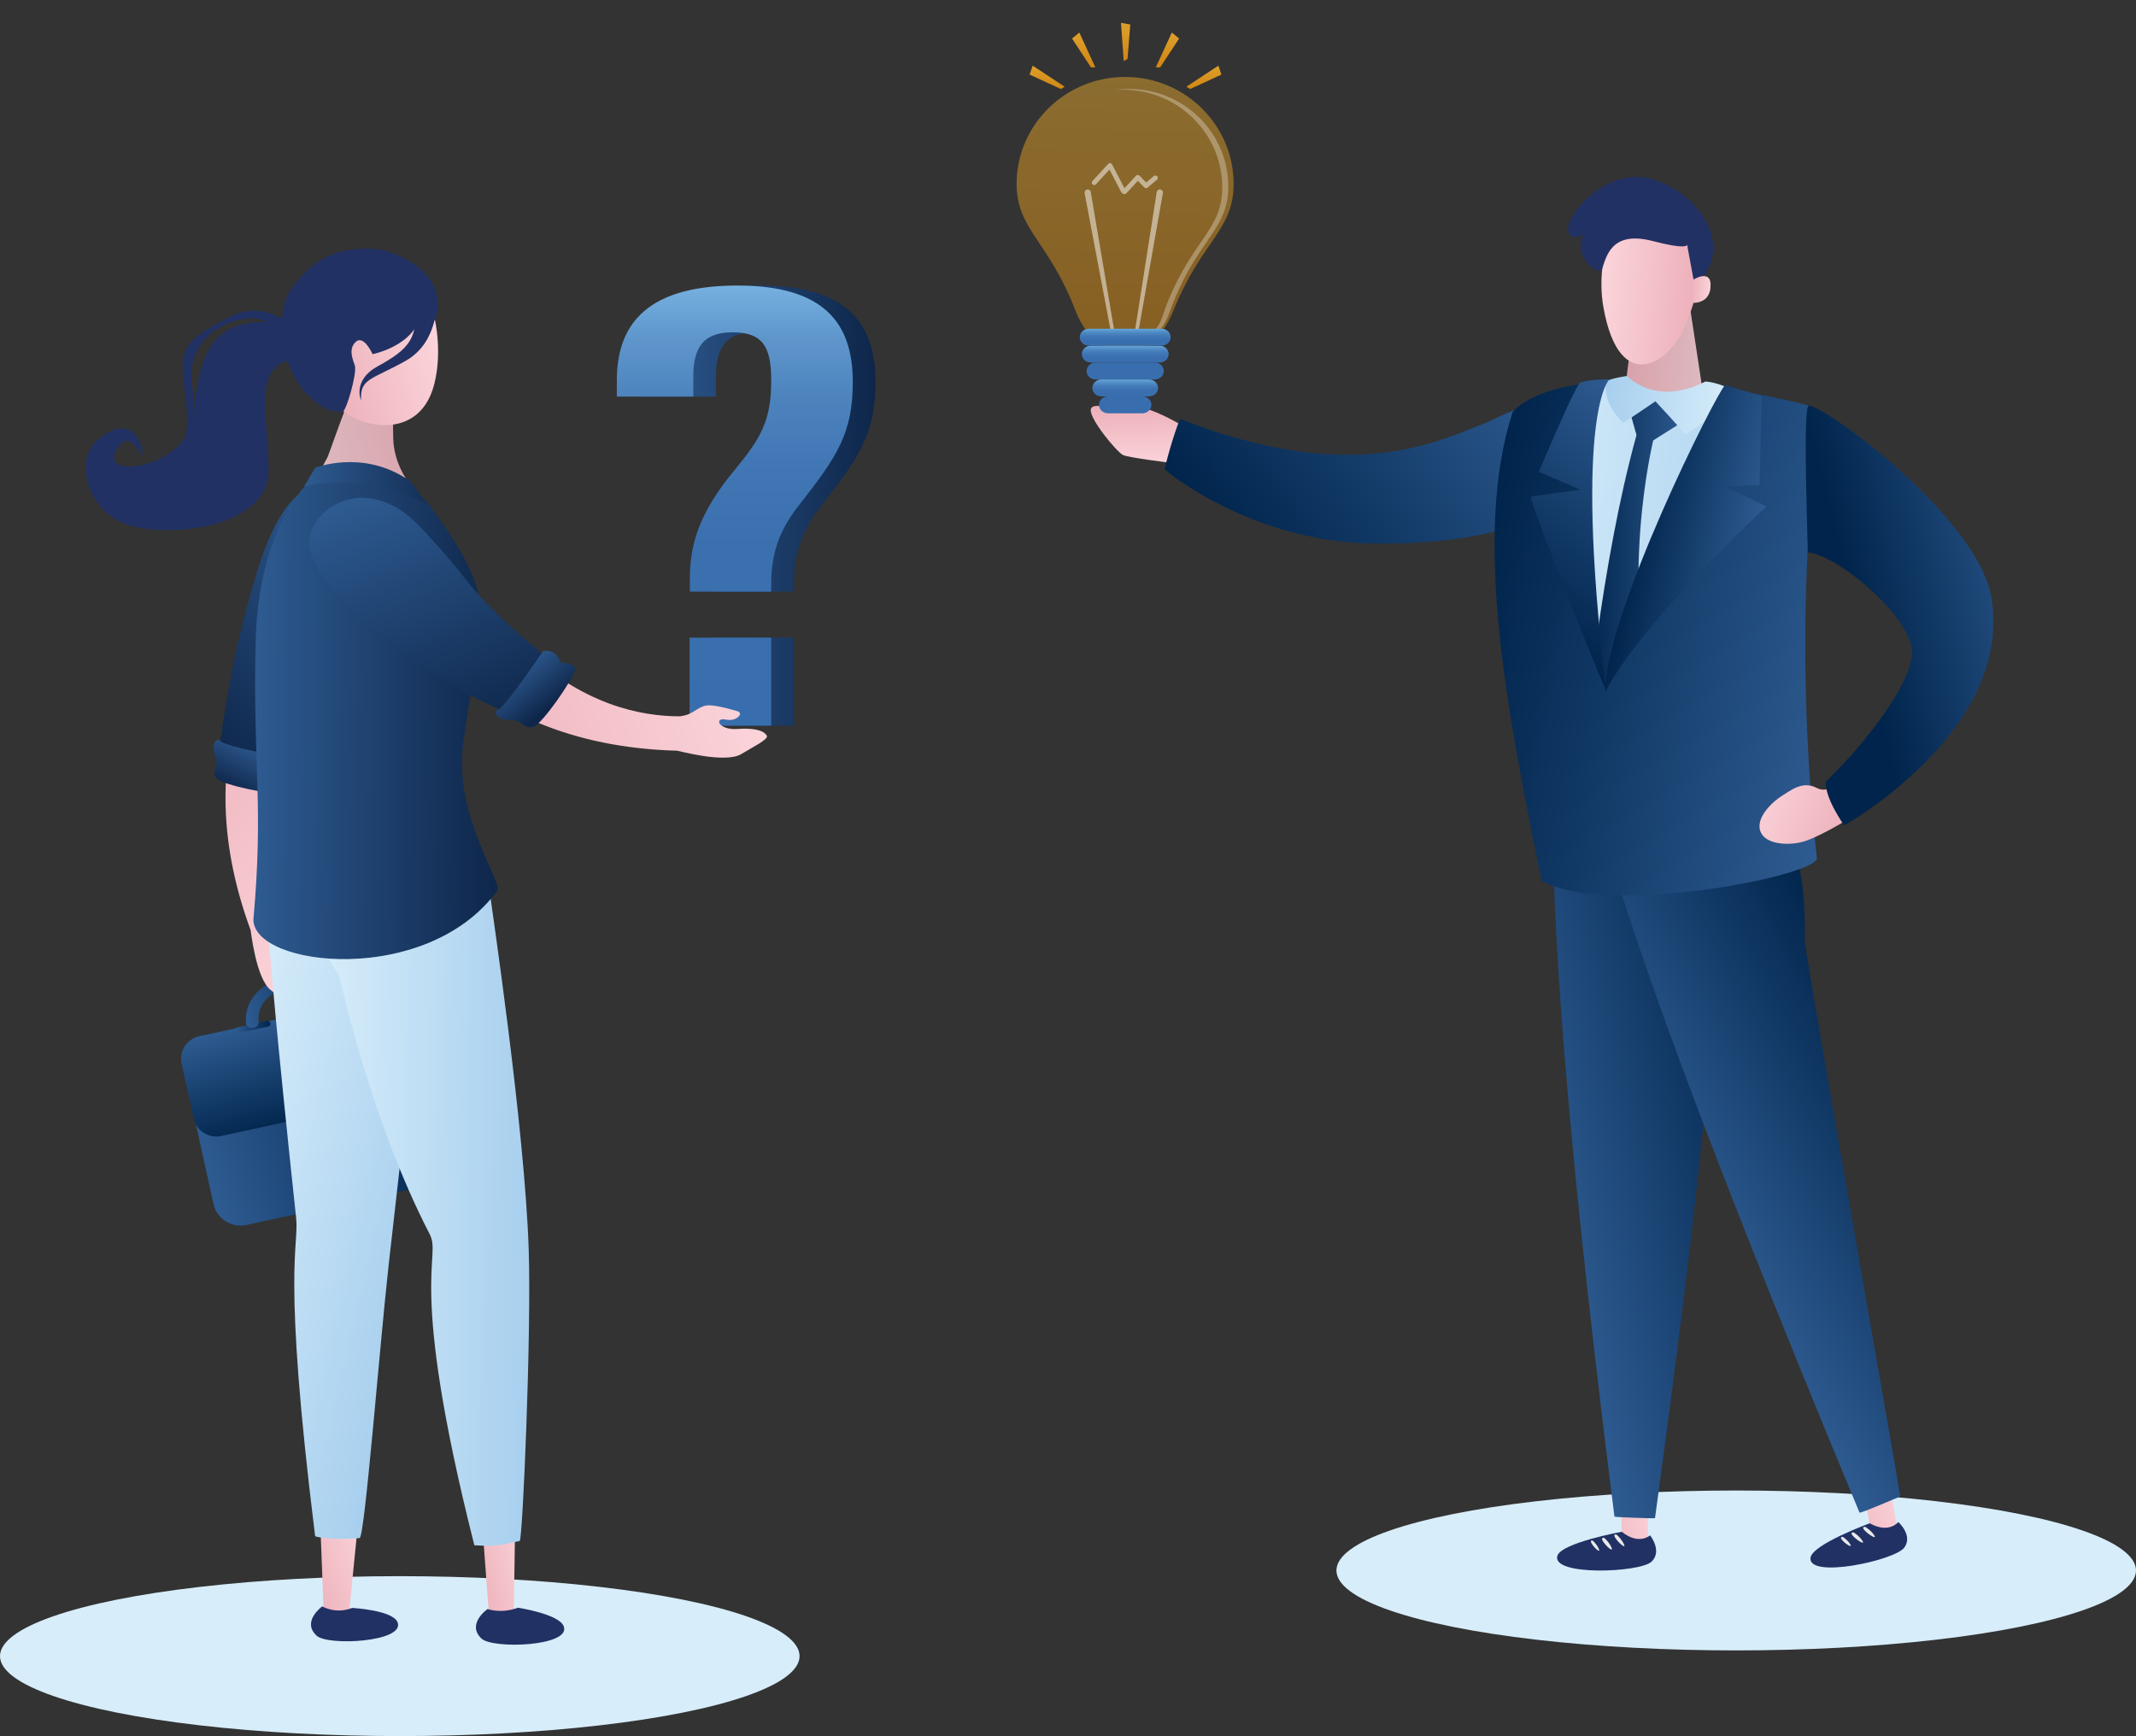 <svg width="374" height="304" viewBox="0 0 374 304" fill="none" xmlns="http://www.w3.org/2000/svg">
<rect x="0" y="0" width="374" height="304" fill="#333333" stroke="none"/>
<ellipse cx="70" cy="290" rx="70" ry="14" fill="#D7EDFA"/>
<g clip-path="url(#clip0_161_2677)">
<path d="M124.764 103.606V101.439C124.764 95.532 126.216 89.98 132.596 82.309C137.252 76.667 139.005 73.603 139.005 66.636C139.005 60.871 137.649 58.194 132.249 58.194C126.848 58.194 125.365 61.166 125.365 65.986V69.442H111.973V66.646C111.973 57.831 116.14 50 133.062 50C148.263 50 153.289 56.578 153.289 66.873C153.289 75.902 150.563 79.949 143.752 88.614C139.718 93.744 139 98.12 139 102.521V103.605H124.762L124.764 103.606ZM124.716 127.07V111.661H139.002V127.07H124.716Z" fill="url(#paint0_linear_161_2677)"/>
<path d="M120.791 103.606V101.439C120.791 95.532 122.243 89.98 128.623 82.309C133.279 76.667 135.032 73.603 135.032 66.636C135.032 60.871 133.677 58.194 128.276 58.194C122.876 58.194 121.392 61.166 121.392 65.986V69.442H108V66.646C108 57.831 112.166 50 129.089 50C144.29 50 149.316 56.578 149.316 66.873C149.316 75.902 146.59 79.949 139.78 88.614C135.745 93.744 135.027 98.12 135.027 102.521V103.605H120.789L120.791 103.606ZM120.744 127.07V111.661H135.029V127.07H120.744Z" fill="url(#paint1_linear_161_2677)"/>
<path d="M74.647 207.659L43.139 214.505C40.544 215.068 37.955 213.422 37.388 210.845L32.16 187.122C31.593 184.545 33.252 181.978 35.843 181.412L67.352 174.566C69.947 174.003 72.535 175.65 73.102 178.226L78.331 201.949C78.897 204.526 77.239 207.093 74.644 207.659H74.647Z" fill="url(#paint2_linear_161_2677)"/>
<path d="M34.881 181.457L68.594 174.13C70.765 173.66 72.93 175.037 73.404 177.192L75.525 186.817C75.999 188.973 74.612 191.123 72.441 191.593L38.726 198.92C36.554 199.391 34.389 198.014 33.915 195.858L31.794 186.233C31.32 184.078 32.707 181.928 34.878 181.457H34.881Z" fill="url(#paint3_linear_161_2677)"/>
<path d="M46.934 179.775L41.774 180.897C41.494 180.959 41.214 180.779 41.154 180.503C41.094 180.225 41.273 179.947 41.551 179.887L46.708 178.768C46.988 178.706 47.268 178.883 47.328 179.162C47.391 179.44 47.212 179.719 46.931 179.778L46.934 179.775Z" fill="url(#paint4_linear_161_2677)"/>
<path d="M63.238 176.103L58.078 177.225C57.798 177.284 57.517 177.107 57.458 176.831C57.395 176.553 57.574 176.274 57.855 176.215L63.014 175.096C63.295 175.034 63.575 175.211 63.635 175.49C63.697 175.768 63.516 176.046 63.238 176.106V176.103Z" fill="url(#paint5_linear_161_2677)"/>
<path d="M44.405 179.967C44.405 179.967 44.396 179.97 44.39 179.97C43.781 180.095 43.203 179.784 43.098 179.271C43.086 179.209 41.932 172.978 50.799 170.781C50.823 170.775 50.847 170.769 50.874 170.766C58.178 169.383 60.63 172.362 61.403 175.102C61.543 175.602 61.17 176.135 60.567 176.292C59.965 176.446 59.362 176.168 59.222 175.667C58.39 172.721 55.855 171.749 51.244 172.614C44.473 174.308 45.267 178.638 45.305 178.821C45.407 179.328 45.004 179.837 44.405 179.967Z" fill="url(#paint6_linear_161_2677)"/>
<path d="M45.508 128.093C47.337 128.976 49.165 129.858 50.993 130.741C45.186 144.422 47.179 154.772 49.678 161.038C49.878 161.379 50.09 161.725 50.346 162.039C51.286 163.191 52.828 163.612 53.383 165.089C53.881 166.422 54.137 168.992 54.23 170.13C54.256 170.461 53.94 170.71 53.621 170.615C53.075 170.455 52.347 169.988 52.094 168.655C51.697 166.564 49.86 168.184 51.307 171.154C52.306 173.204 52.92 175.345 52.085 176.351C51.626 176.905 49.093 174.616 47.477 173.432C44.757 171.433 43.928 162.771 43.856 162.8C38.407 147.949 38.574 135.369 41.509 124.821C42.714 126.026 44.041 127.122 45.508 128.099V128.093Z" fill="url(#paint7_linear_161_2677)"/>
<path d="M65.356 97.233C65.729 99.368 65.49 101.349 64.017 103.532C62.266 106.126 60.641 108.797 59.147 111.545C57.25 115.028 55.553 118.617 54.019 122.271C53.19 124.249 50.527 135.562 49.062 136.145C47.604 136.726 38.54 134.051 38.531 134.049C37.585 133.77 40.123 120.175 40.279 119.325C41.337 113.556 42.739 107.847 44.386 102.217C45.946 96.884 49.095 86.504 55.469 84.926C57.813 84.345 58.165 85.192 60.077 86.658C62.007 88.139 63.155 90.404 63.987 92.678C64.593 94.334 65.109 95.817 65.356 97.233Z" fill="url(#paint8_linear_161_2677)"/>
<path d="M50.69 132.843C50.69 132.843 39.496 130.72 38.634 129.802C37.769 128.887 36.86 130.681 37.656 132.369C38.452 134.057 36.854 135.061 37.916 136.29C38.977 137.519 47.895 139.213 49.425 138.982C50.956 138.751 49.861 136.373 49.861 136.373C49.861 136.373 52.05 134.759 50.687 132.843H50.69Z" fill="url(#paint9_linear_161_2677)"/>
<path d="M86.648 117.178C88.148 115.813 89.645 114.45 91.146 113.085C101.826 123.474 112.254 125.437 119.042 125.434C119.436 125.375 119.835 125.307 120.223 125.185C121.646 124.741 122.609 123.471 124.196 123.503C125.628 123.533 128.13 124.241 129.228 124.572C129.547 124.67 129.666 125.052 129.46 125.313C129.108 125.757 128.404 126.257 127.062 126C124.956 125.6 125.801 127.889 129.114 127.646C131.399 127.477 133.633 127.696 134.268 128.837C134.617 129.464 131.542 130.963 129.839 132.02C126.97 133.797 118.55 131.38 118.55 131.454C102.638 131.028 90.913 126.251 82.111 119.665C83.683 118.996 85.198 118.173 86.651 117.175L86.648 117.178Z" fill="url(#paint10_linear_161_2677)"/>
<path d="M84.554 268.541L85.577 282.202C85.577 282.202 82.947 284.198 85.291 286.493C87.632 288.788 94.689 286.375 96.049 286.013C98.886 285.258 89.947 283.508 89.947 283.508L90.185 267.558L84.554 268.544V268.541Z" fill="url(#paint11_linear_161_2677)"/>
<path d="M55.942 263.069L56.64 281.429C56.64 281.429 54.275 283.724 56.879 285.723C59.483 287.722 66.196 284.482 67.5 283.958C70.223 282.868 61.138 282.199 61.138 282.199L62.96 264.01L55.942 263.069Z" fill="url(#paint12_linear_161_2677)"/>
<path d="M52.017 142.305C49.299 142.151 45.13 150.644 47.394 168.282C47.435 168.602 48.279 179.914 51.849 213.259C52.395 218.367 49.338 222.007 55.181 269.024C57.006 269.536 60.463 269.539 62.96 269.329C63.872 269.252 66.437 235.889 68.078 221.257C70.446 200.125 75.135 160.064 75.191 156.164C75.293 149.003 55.032 142.477 52.017 142.305Z" fill="url(#paint13_linear_161_2677)"/>
<path d="M61.049 148.482C58.383 149.16 52.033 161.225 59.382 170.811C59.4 170.837 64.709 195.778 75.219 216.075C77.433 220.345 71.211 223.712 83.055 270.588C86.556 270.786 87.374 270.635 91 269.835C91.499 269.726 93.064 233.713 92.575 218.832C91.865 197.342 86.085 158.877 85.584 155.027C84.662 147.958 64.008 147.73 61.052 148.479L61.049 148.482Z" fill="url(#paint14_linear_161_2677)"/>
<path d="M61.675 281.562C61.675 281.562 68.812 281.944 69.62 284.091C70.912 287.526 57.437 288.258 55.447 286.428C52.736 283.937 56.419 281.29 56.419 281.29C56.419 281.29 58.746 282.711 61.675 281.559V281.562Z" fill="#213164"/>
<path d="M90.68 281.521C90.68 281.521 97.943 282.622 98.719 284.808C99.959 288.296 86.278 288.803 84.301 286.922C81.607 284.361 85.374 281.752 85.374 281.752C85.374 281.752 87.701 282.634 90.68 281.521Z" fill="#213164"/>
<path d="M53.139 86.397C53.139 86.397 55.137 84.437 57.365 80.025C57.669 79.426 63.142 63.133 64.896 62.493C66.933 61.753 69.129 60.178 70.945 60.853C71.843 61.187 68.425 66.829 68.857 76.906C69.173 84.298 75.541 88.604 76.427 90.733C78.53 95.776 58.451 94.378 53.133 86.397H53.139Z" fill="url(#paint15_linear_161_2677)"/>
<path d="M54.839 83.676C54.839 83.676 45.229 91.177 44.758 112.499C44.266 134.762 46.196 140.463 44.373 161.003C44.31 169.339 74.709 172.836 87.039 155.998C88.137 154.5 79.413 143.06 81.107 130.196C84.215 106.638 88.056 106.052 75.174 88.411C73.579 86.223 64.002 79.4 54.836 83.679L54.839 83.676Z" fill="url(#paint16_linear_161_2677)"/>
<path d="M63.483 46.751C62.693 47.417 51.147 55.392 58.538 70.039C60.065 74.126 73.182 78.597 76.046 67.232C78.876 56.005 72.282 39.356 63.483 46.751Z" fill="url(#paint17_linear_161_2677)"/>
<path d="M62.122 63.998C61.734 62.846 60.971 61.075 62.298 59.858C63.709 58.57 65.236 62.014 65.236 62.014C65.236 62.014 74.235 60.269 73.823 53.065C73.817 52.786 74.789 52.934 75.541 56.553C76.43 56.902 79.994 47.77 67.231 43.795C62.101 43.088 56.017 43.526 51.161 50.384C48.82 53.476 49.172 58.185 49.953 61.797C50.928 66.302 55.179 72.485 60.031 72.053C60.613 71.999 62.567 65.319 62.125 64.001L62.122 63.998Z" fill="#213164"/>
<path d="M76.463 52.529C76.463 52.529 76.883 59.882 71.034 63.18C65.183 66.482 62.987 66.216 63.226 70.072C63.202 70.16 61.651 66.592 66.128 64.143C71.75 61.066 73.433 59.041 72.442 52.822C71.452 46.603 76.466 52.526 76.466 52.526L76.463 52.529Z" fill="#213164"/>
<path d="M43.634 56.565C37.263 57.595 34.77 62.049 33.94 72.529C33.216 81.674 17.796 84.182 20.2 79.192C22.607 74.2 24.724 80.261 24.897 79.755C25.177 78.941 23.817 72.017 17.578 76.619C12.445 80.404 15.43 89.723 22.493 91.956C29.556 94.189 46.873 92.516 47.028 82.521C47.165 73.773 43.61 63.453 52.018 62.843C52.874 62.781 52.313 62.813 52.418 62.487C52.418 62.487 53.384 54.983 43.631 56.562L43.634 56.565Z" fill="#213164"/>
<path d="M40.374 55.398C33.087 59.233 31.563 60.5 32.076 66.053C32.589 71.608 34.737 79.169 27.611 81.251C28.98 81.434 35.238 78.514 33.681 67.969C32.228 58.155 41.069 55.685 44.209 55.727C47.35 55.768 51.848 59.2 52.346 60.151C52.346 60.151 54.377 60.98 53.017 59.076C49.82 54.598 44.35 53.304 40.371 55.401L40.374 55.398Z" fill="#213164"/>
<path d="M72.782 91.482C75.034 93.662 79.209 98.468 81.127 100.941C88.256 110.127 98.146 116.277 98.14 117.844C98.134 119.405 93.514 126.269 93.508 126.275C92.894 127.039 82.028 121.685 81.291 121.223C76.304 118.078 56.849 106.304 54.343 96.493C52.709 90.096 63.053 82.068 72.779 91.479L72.782 91.482Z" fill="url(#paint18_linear_161_2677)"/>
<path d="M95.069 114.045C95.069 114.045 88.501 123.767 87.249 124.244C85.996 124.72 87.41 126.225 89.399 126.091C91.388 125.958 91.746 127.821 93.387 127.27C95.027 126.719 100.262 118.975 100.643 117.456C101.025 115.937 98.233 116.1 98.233 116.1C98.233 116.1 97.509 113.461 95.069 114.045Z" fill="url(#paint19_linear_161_2677)"/>
<path d="M53.223 85.231L55.185 81.911C55.185 81.911 63.247 78.71 71.118 83.794C72.162 84.171 74.817 88.408 74.817 88.408C74.817 88.408 64.727 82.432 53.223 85.231Z" fill="url(#paint20_linear_161_2677)"/>
</g>
<ellipse cx="304" cy="275" rx="70" ry="14" fill="#D7EDFA"/>
<g clip-path="url(#clip1_161_2677)">
<path d="M205.357 81.092C205.357 81.092 197.71 80.158 196.657 79.691C195.604 79.224 190.649 73.269 191 71.673C191.351 70.038 196.267 72.413 197.671 71.284C199.076 70.155 207.619 74.242 210.038 76.811C212.457 79.38 205.357 81.131 205.357 81.131V81.092Z" fill="url(#paint21_linear_161_2677)"/>
<path d="M275.578 74.008C277.685 76.733 279.245 83.856 269.297 90.005C261.377 94.871 247.177 95.221 241.091 95.182C219.439 95.143 204.068 82.493 203.951 82.143C204.302 80.08 206.409 73.269 206.721 73.386C237.385 85.412 252.405 76.889 259.973 74.125C262.86 73.074 270.662 67.508 275.617 74.008H275.578Z" fill="url(#paint22_linear_161_2677)"/>
<path d="M288.53 254.294V269.629C288.569 269.629 289.779 270.874 287.165 272.275C284.551 273.677 279.128 273.015 278.075 272.353C275.851 270.991 283.927 268.5 283.927 268.5L283.81 253.165L288.491 254.333L288.53 254.294Z" fill="url(#paint23_linear_161_2677)"/>
<path d="M282.68 265.581C272.263 183.339 271.834 153.487 271.873 141.382C271.873 134.999 272.419 134.065 272.419 134.065C276.555 129.822 289.351 116.316 300.43 142.511C304.643 161.271 290.56 259.626 289.78 265.853C289.195 265.892 283.265 265.698 282.719 265.581H282.68Z" fill="url(#paint24_linear_161_2677)"/>
<path d="M283.966 268.228C286.97 270.641 288.921 268.85 288.921 268.85C288.921 268.85 291.105 271.575 289.194 273.443C287.204 275.389 271.599 276.012 272.691 272.431C273.355 270.174 283.927 268.228 283.927 268.228H283.966Z" fill="#213164"/>
<path d="M283.069 268.734C283.069 268.734 284.083 269.629 284.434 270.641C284.434 271.341 281.625 268.344 283.069 268.734Z" fill="#E9E9EA"/>
<path d="M280.923 269.317C280.923 269.317 281.937 270.213 282.249 271.225C282.249 271.925 279.479 268.967 280.923 269.317Z" fill="#E9E9EA"/>
<path d="M278.896 269.784C278.896 269.784 279.754 270.563 280.027 271.458C280.027 272.081 277.686 269.473 278.896 269.784Z" fill="#E9E9EA"/>
<path d="M329.493 252.231L332.146 267.332C332.146 267.332 333.512 268.383 331.21 270.174C328.869 271.964 323.447 272.275 322.276 271.808C319.818 270.835 327.387 267.021 327.387 267.021L324.656 251.919L329.493 252.27V252.231Z" fill="url(#paint25_linear_161_2677)"/>
<path d="M327.388 266.749C330.782 268.617 332.381 266.515 332.381 266.515C332.381 266.515 334.995 268.85 333.435 270.991C331.796 273.248 316.542 276.518 317.011 272.781C317.284 270.446 327.349 266.749 327.349 266.749H327.388Z" fill="#213164"/>
<path d="M326.606 267.371C326.606 267.371 327.777 268.072 328.284 269.045C328.401 269.707 325.124 267.255 326.606 267.371Z" fill="#E9E9EA"/>
<path d="M324.579 268.344C324.579 268.344 325.71 269.045 326.217 270.018C326.334 270.68 323.096 268.228 324.579 268.344Z" fill="#E9E9EA"/>
<path d="M322.667 269.123C322.667 269.123 323.642 269.746 324.072 270.602C324.15 271.225 321.419 269.045 322.667 269.123Z" fill="#E9E9EA"/>
<path d="M325.593 264.88C293.72 188.283 284.513 159.325 281.314 147.609C279.636 141.46 279.871 140.409 279.871 140.409C282.757 135.193 289.936 112.424 307.569 134.765C309.715 138.774 316.503 145.702 315.996 164.696C315.957 166.37 331.991 257.291 332.732 262.039C332.186 262.234 326.178 264.88 325.593 264.88Z" fill="url(#paint26_linear_161_2677)"/>
<path d="M295.437 50.694L298.792 72.841C298.792 72.841 290.404 79.847 286.308 79.886C281.548 79.886 286.698 53.847 286.698 53.847L295.437 50.694Z" fill="url(#paint27_linear_161_2677)"/>
<path d="M266.839 75.799C269.141 71.712 285.136 64.901 285.058 66.38C285.058 66.808 285.097 69.104 289.115 70.544C294.772 72.568 297.971 67.586 297.971 67.586C303.706 67.314 308.738 72.724 311.04 76.655C316.307 85.724 312.172 96.038 310.845 141.265C310.689 146.481 279.947 143.445 269.453 138.385C260.246 104.328 263.562 81.676 266.839 75.799Z" fill="url(#paint28_linear_161_2677)"/>
<path d="M291.34 69.065C291.769 69.727 295.436 73.347 295.436 73.347L289.467 77.122C289.467 77.122 283.147 102.966 290.286 125.58C289.194 129.083 284.747 134.96 284.747 134.96L277.646 128.421C277.646 128.421 280.221 98.957 286.541 76.188L285.254 71.595L291.34 69.026V69.065Z" fill="url(#paint29_linear_161_2677)"/>
<path d="M303.784 68.248C303.784 68.248 316.619 70.661 317.009 71.206C319.662 74.787 312.952 101.993 318.101 150.1C319.467 153.097 281.898 160.726 269.921 154.265C264.03 125.229 257.71 94.053 264.888 72.062C268.361 68.559 275.149 67.236 278.66 67.197C279.83 67.197 272.223 94.209 281.157 120.637C294.967 97.79 302.145 70.622 303.745 68.248H303.784Z" fill="url(#paint30_linear_161_2677)"/>
<path d="M303.238 68.209C303.238 68.209 301.56 72.335 295.045 76.071C294.148 74.865 289.856 70.272 289.856 70.272L284.278 74.047C284.278 74.047 280.689 71.167 281.118 66.808C282.249 66.185 284.902 65.835 284.902 65.835C284.902 65.835 289.817 71.323 298.595 66.808C300.741 66.925 303.238 68.209 303.238 68.209Z" fill="url(#paint31_linear_161_2677)"/>
<path d="M302.068 67.431L308.466 69.377L308.076 84.945L301.951 85.179L309.285 88.682C309.285 88.682 287.243 109.077 281.079 121.182C280.923 107.909 300.429 68.949 302.068 67.392V67.431Z" fill="url(#paint32_linear_161_2677)"/>
<path d="M281.859 66.341C281.859 66.341 275.422 71.751 281.196 120.831C280.104 118.729 268.361 89.382 268.01 86.969C268.712 86.814 276.749 85.763 276.749 85.763L269.453 82.61C269.453 82.61 275.5 68.131 276.671 67.002C278.036 66.419 281.82 66.419 281.82 66.419L281.859 66.341Z" fill="url(#paint33_linear_161_2677)"/>
<path d="M291.339 37.189C292.002 37.733 301.209 44.194 295.045 56.883C292.861 63.188 283.576 69.999 280.728 53.691C279.05 44.039 284.005 31.039 291.339 37.189Z" fill="url(#paint34_linear_161_2677)"/>
<path d="M277.256 40.848C277.256 40.809 277.256 40.77 277.295 40.73C277.295 40.77 277.295 40.809 277.256 40.848Z" fill="#213164"/>
<path d="M288.922 31.311C297.075 33.335 304.41 43.221 296.724 50.033L295.398 42.832C295.398 42.793 295.398 42.754 295.398 42.754V42.832C295.398 43.066 294.93 43.65 289.39 42.209C282.017 40.302 281.236 45.012 280.417 47.425C279.559 47.853 275.385 45.167 277.296 40.847C277.296 40.808 277.335 40.769 277.335 40.73C277.335 40.769 277.335 40.808 277.296 40.847C276.828 41.703 273.902 42.209 274.682 39.29C275.502 36.254 281.744 29.482 288.961 31.273L288.922 31.311Z" fill="#213164"/>
<path d="M296.139 49.176C296.139 49.176 299.845 46.647 299.494 50.422C299.182 53.419 296.061 53.03 296.061 53.03L296.139 49.176Z" fill="url(#paint35_linear_161_2677)"/>
<path d="M330.119 138.346C324.813 143.406 318.454 146.403 316.464 147.142C313.811 148.154 309.676 147.999 308.467 146.052C306.867 143.406 310.612 140.214 311.939 139.397C313.538 138.424 315.645 136.633 318.142 137.996C322.511 140.331 329.884 127.526 329.884 127.526L330.119 138.346Z" fill="url(#paint36_linear_161_2677)"/>
<path d="M316.658 71.05C319.038 70.622 346.541 90.667 348.726 104.873C352.315 128.149 322.9 144.535 322.9 144.535C322.9 144.535 319.311 139.475 319.74 136.828C326.333 130.484 336.008 118.457 334.643 113.047C333.043 106.625 321.691 97.323 316.541 96.7C316.385 90.317 315.722 71.206 316.697 71.011L316.658 71.05Z" fill="url(#paint37_linear_161_2677)"/>
</g>
<path opacity="0.9" d="M197.132 13.473V13.472C197.127 13.472 197.122 13.472 197.117 13.472C197.112 13.472 197.107 13.472 197.102 13.472V13.473C186.614 13.423 178.065 21.759 178 32.105C177.95 40.133 183.545 42.096 188.224 54.179C189.694 57.976 192.258 61.437 196.803 61.481V61.481C196.808 61.481 196.813 61.481 196.818 61.481C196.823 61.481 196.828 61.481 196.833 61.481V61.481C201.378 61.494 203.985 58.065 205.502 54.287C210.331 42.264 215.95 40.37 216 32.343C216.064 21.996 207.619 13.554 197.132 13.473Z" fill="url(#paint38_linear_161_2677)" fill-opacity="0.5"/>
<path opacity="0.3" d="M197.852 15.585L197.852 15.585C197.848 15.585 197.843 15.585 197.839 15.585C197.834 15.585 197.83 15.585 197.825 15.585V15.585C196.927 15.581 196.045 15.644 195.184 15.769C195.704 15.726 196.231 15.703 196.763 15.706V15.705C196.768 15.705 196.772 15.705 196.776 15.705C196.781 15.705 196.786 15.705 196.79 15.705V15.706C206.359 15.78 214.064 23.483 214.005 32.923C213.96 40.247 208.833 41.975 204.428 52.945C203.21 55.978 203.189 58.197 199.905 58.815C203.831 58.651 204.145 56.171 205.49 52.825C209.895 41.854 215.022 40.127 215.068 32.802C215.126 23.362 207.421 15.66 197.852 15.585Z" fill="white"/>
<path d="M203.028 60.528H191.009C190.128 60.528 189.414 61.191 189.414 62.009C189.414 62.827 190.128 63.489 191.009 63.489H203.028C203.909 63.489 204.623 62.827 204.623 62.009C204.623 61.191 203.909 60.528 203.028 60.528Z" fill="url(#paint39_linear_161_2677)"/>
<path d="M202.182 63.49H191.853C190.972 63.49 190.258 64.153 190.258 64.97C190.258 65.788 190.972 66.451 191.853 66.451H202.182C203.063 66.451 203.777 65.788 203.777 64.97C203.777 64.153 203.063 63.49 202.182 63.49Z" fill="url(#paint40_linear_161_2677)"/>
<path d="M201.179 66.451H192.857C191.976 66.451 191.262 67.114 191.262 67.932C191.262 68.749 191.976 69.412 192.857 69.412H201.179C202.06 69.412 202.775 68.749 202.775 67.932C202.775 67.114 202.06 66.451 201.179 66.451Z" fill="url(#paint41_linear_161_2677)"/>
<path d="M200.013 69.412H194.023C193.142 69.412 192.428 70.075 192.428 70.893C192.428 71.711 193.142 72.374 194.023 72.374H200.013C200.894 72.374 201.608 71.711 201.608 70.893C201.608 70.075 200.894 69.412 200.013 69.412Z" fill="url(#paint42_linear_161_2677)"/>
<path opacity="0.86" d="M197.424 10.317L196.756 10.692L196.279 4L197.905 4.291L197.424 10.317Z" fill="url(#paint43_linear_161_2677)"/>
<path opacity="0.86" d="M203.139 11.791L202.373 11.796L205.175 5.703L206.459 6.744L203.139 11.791Z" fill="url(#paint44_linear_161_2677)"/>
<path opacity="0.86" d="M208.387 15.585L207.734 15.184L213.327 11.496L213.868 13.06L208.387 15.585Z" fill="url(#paint45_linear_161_2677)"/>
<path opacity="0.86" d="M185.758 15.585L186.411 15.184L180.818 11.496L180.277 13.06L185.758 15.585Z" fill="url(#paint46_linear_161_2677)"/>
<path opacity="0.86" d="M191.024 11.791L191.789 11.796L188.987 5.703L187.703 6.744L191.024 11.791Z" fill="url(#paint47_linear_161_2677)"/>
<g opacity="0.5">
<path d="M202.546 33.547L198.681 58.202C198.656 58.37 198.771 58.527 198.939 58.553C199.107 58.578 199.264 58.462 199.289 58.294L203.638 33.667C203.595 33.291 202.958 32.799 202.546 33.547Z" fill="white"/>
<path d="M190.964 33.494C190.796 33.154 190.031 32.906 189.895 33.749L194.539 58.269C194.571 58.436 194.733 58.544 194.899 58.512C195.066 58.479 195.175 58.317 195.142 58.15L190.964 33.494Z" fill="white"/>
<path d="M202.064 30.797L200.685 31.954L199.526 30.76C199.431 30.663 199.082 30.544 198.837 30.842L196.886 32.959L194.751 28.855C194.736 28.808 194.712 28.763 194.679 28.722C194.593 28.587 194.421 28.529 194.255 28.573C194.253 28.573 194.251 28.574 194.248 28.575C194.244 28.576 194.24 28.577 194.236 28.578C194.164 28.599 194.095 28.638 194.041 28.698L191.272 31.704C191.114 31.875 191.125 32.142 191.296 32.3C191.467 32.458 191.733 32.447 191.89 32.276L194.269 29.694L196.309 33.612C196.496 33.928 196.868 34.127 197.196 33.869C197.233 33.841 199.227 31.662 199.227 31.662L200.265 32.731C200.282 32.758 200.631 33.093 200.86 32.908L202.605 31.445C202.709 31.357 202.785 31.063 202.636 30.884C202.487 30.705 202.168 30.71 202.064 30.797Z" fill="white"/>
</g>
<path d="M203.377 57.567H190.656C189.775 57.567 189.061 58.23 189.061 59.048C189.061 59.865 189.775 60.528 190.656 60.528H203.377C204.258 60.528 204.972 59.865 204.972 59.048C204.972 58.23 204.258 57.567 203.377 57.567Z" fill="url(#paint48_linear_161_2677)"/>
<defs>
<linearGradient id="paint0_linear_161_2677" x1="111.974" y1="88.535" x2="153.29" y2="88.535" gradientUnits="userSpaceOnUse">
<stop stop-color="#2E5B91"/>
<stop offset="1" stop-color="#0E264A"/>
</linearGradient>
<linearGradient id="paint1_linear_161_2677" x1="128.66" y1="50" x2="128.66" y2="127.07" gradientUnits="userSpaceOnUse">
<stop stop-color="#77B1E0"/>
<stop offset="0.01" stop-color="#74AEDE"/>
<stop offset="0.12" stop-color="#5E96CC"/>
<stop offset="0.25" stop-color="#4D84BE"/>
<stop offset="0.4" stop-color="#4177B5"/>
<stop offset="0.59" stop-color="#3B70AF"/>
<stop offset="1" stop-color="#396EAE"/>
</linearGradient>
<linearGradient id="paint2_linear_161_2677" x1="34.413" y1="200.353" x2="76.041" y2="188.56" gradientUnits="userSpaceOnUse">
<stop stop-color="#2E5B91"/>
<stop offset="1" stop-color="#00244B"/>
</linearGradient>
<linearGradient id="paint3_linear_161_2677" x1="50.957" y1="176.964" x2="56.303" y2="196.107" gradientUnits="userSpaceOnUse">
<stop stop-color="#2E5B91"/>
<stop offset="1" stop-color="#00244B"/>
</linearGradient>
<linearGradient id="paint4_linear_161_2677" x1="41.207" y1="180.681" x2="47.279" y2="178.961" gradientUnits="userSpaceOnUse">
<stop stop-color="#2E5B91"/>
<stop offset="1" stop-color="#00244B"/>
</linearGradient>
<linearGradient id="paint5_linear_161_2677" x1="57.509" y1="177.008" x2="63.581" y2="175.288" gradientUnits="userSpaceOnUse">
<stop stop-color="#2E5B91"/>
<stop offset="1" stop-color="#00244B"/>
</linearGradient>
<linearGradient id="paint6_linear_161_2677" x1="42.511" y1="177.216" x2="60.552" y2="172.105" gradientUnits="userSpaceOnUse">
<stop stop-color="#2E5B91"/>
<stop offset="1" stop-color="#00244B"/>
</linearGradient>
<linearGradient id="paint7_linear_161_2677" x1="62.575" y1="167.21" x2="25.869" y2="124.964" gradientUnits="userSpaceOnUse">
<stop stop-color="#FBD4DA"/>
<stop offset="1" stop-color="#EDB0BA"/>
</linearGradient>
<linearGradient id="paint8_linear_161_2677" x1="67.616" y1="93.742" x2="33.658" y2="129.395" gradientUnits="userSpaceOnUse">
<stop stop-color="#2E5B91"/>
<stop offset="1" stop-color="#0E264A"/>
</linearGradient>
<linearGradient id="paint9_linear_161_2677" x1="45.037" y1="130.45" x2="40.856" y2="138.503" gradientUnits="userSpaceOnUse">
<stop stop-color="#2E5B91"/>
<stop offset="1" stop-color="#0E264A"/>
</linearGradient>
<linearGradient id="paint10_linear_161_2677" x1="129.611" y1="115.775" x2="76.774" y2="134.757" gradientUnits="userSpaceOnUse">
<stop stop-color="#FBD4DA"/>
<stop offset="1" stop-color="#EDB0BA"/>
</linearGradient>
<linearGradient id="paint11_linear_161_2677" x1="94.449" y1="276.37" x2="83.013" y2="279.084" gradientUnits="userSpaceOnUse">
<stop stop-color="#FBD4DA"/>
<stop offset="1" stop-color="#EDB0BA"/>
</linearGradient>
<linearGradient id="paint12_linear_161_2677" x1="65.921" y1="272.038" x2="52.992" y2="276.823" gradientUnits="userSpaceOnUse">
<stop stop-color="#FBD4DA"/>
<stop offset="1" stop-color="#EDB0BA"/>
</linearGradient>
<linearGradient id="paint13_linear_161_2677" x1="35.724" y1="201.533" x2="76.533" y2="210.904" gradientUnits="userSpaceOnUse">
<stop stop-color="#D7EDFA"/>
<stop offset="1" stop-color="#A7CFEE"/>
</linearGradient>
<linearGradient id="paint14_linear_161_2677" x1="55.488" y1="209.169" x2="92.906" y2="209.561" gradientUnits="userSpaceOnUse">
<stop stop-color="#D7EDFA"/>
<stop offset="1" stop-color="#A7CFEE"/>
</linearGradient>
<linearGradient id="paint15_linear_161_2677" x1="52.002" y1="81.653" x2="74.716" y2="76.215" gradientUnits="userSpaceOnUse">
<stop stop-color="#DDBCC2"/>
<stop offset="1" stop-color="#D9A2AB"/>
</linearGradient>
<linearGradient id="paint16_linear_161_2677" x1="44.685" y1="125.012" x2="87.425" y2="125.335" gradientUnits="userSpaceOnUse">
<stop stop-color="#2E5B91"/>
<stop offset="1" stop-color="#0E264A"/>
</linearGradient>
<linearGradient id="paint17_linear_161_2677" x1="76.127" y1="57.172" x2="55.703" y2="63.477" gradientUnits="userSpaceOnUse">
<stop stop-color="#FBD4DA"/>
<stop offset="1" stop-color="#EDB0BA"/>
</linearGradient>
<linearGradient id="paint18_linear_161_2677" x1="66.198" y1="85.023" x2="86.019" y2="129.646" gradientUnits="userSpaceOnUse">
<stop stop-color="#2E5B91"/>
<stop offset="1" stop-color="#0E264A"/>
</linearGradient>
<linearGradient id="paint19_linear_161_2677" x1="90.358" y1="116.598" x2="96.258" y2="123.787" gradientUnits="userSpaceOnUse">
<stop stop-color="#2E5B91"/>
<stop offset="1" stop-color="#0E264A"/>
</linearGradient>
<linearGradient id="paint20_linear_161_2677" x1="53.223" y1="84.662" x2="79.586" y2="84.662" gradientUnits="userSpaceOnUse">
<stop stop-color="#2E5B91"/>
<stop offset="1" stop-color="#0E264A"/>
</linearGradient>
<linearGradient id="paint21_linear_161_2677" x1="201.307" y1="81.502" x2="200.825" y2="70.91" gradientUnits="userSpaceOnUse">
<stop stop-color="#FBD4DA"/>
<stop offset="1" stop-color="#EDB0BA"/>
</linearGradient>
<linearGradient id="paint22_linear_161_2677" x1="265.95" y1="60.761" x2="215.871" y2="97.946" gradientUnits="userSpaceOnUse">
<stop stop-color="#2E5B91"/>
<stop offset="1" stop-color="#00244B"/>
</linearGradient>
<linearGradient id="paint23_linear_161_2677" x1="290.15" y1="261.246" x2="276.013" y2="264.517" gradientUnits="userSpaceOnUse">
<stop stop-color="#FBD4DA"/>
<stop offset="1" stop-color="#EDB0BA"/>
</linearGradient>
<linearGradient id="paint24_linear_161_2677" x1="267.636" y1="200.282" x2="311.53" y2="190.125" gradientUnits="userSpaceOnUse">
<stop stop-color="#2E5B91"/>
<stop offset="1" stop-color="#00244B"/>
</linearGradient>
<linearGradient id="paint25_linear_161_2677" x1="332.447" y1="259.022" x2="319.077" y2="264.655" gradientUnits="userSpaceOnUse">
<stop stop-color="#FBD4DA"/>
<stop offset="1" stop-color="#EDB0BA"/>
</linearGradient>
<linearGradient id="paint26_linear_161_2677" x1="292.922" y1="205.011" x2="333.717" y2="182.902" gradientUnits="userSpaceOnUse">
<stop stop-color="#2E5B91"/>
<stop offset="1" stop-color="#00244B"/>
</linearGradient>
<linearGradient id="paint27_linear_161_2677" x1="299.511" y1="66.849" x2="284.962" y2="65.316" gradientUnits="userSpaceOnUse">
<stop stop-color="#DDBCC2"/>
<stop offset="1" stop-color="#D9A2AB"/>
</linearGradient>
<linearGradient id="paint28_linear_161_2677" x1="262.431" y1="102.684" x2="314.418" y2="108.161" gradientUnits="userSpaceOnUse">
<stop stop-color="#D7EDFA"/>
<stop offset="1" stop-color="#A7CFEE"/>
</linearGradient>
<linearGradient id="paint29_linear_161_2677" x1="295.436" y1="102.032" x2="277.607" y2="102.032" gradientUnits="userSpaceOnUse">
<stop stop-color="#2E5B91"/>
<stop offset="1" stop-color="#00244B"/>
</linearGradient>
<linearGradient id="paint30_linear_161_2677" x1="324.116" y1="117.834" x2="257.949" y2="105.231" gradientUnits="userSpaceOnUse">
<stop stop-color="#2E5B91"/>
<stop offset="1" stop-color="#00244B"/>
</linearGradient>
<linearGradient id="paint31_linear_161_2677" x1="302.853" y1="72.718" x2="280.856" y2="70.4" gradientUnits="userSpaceOnUse">
<stop stop-color="#D7EDFA"/>
<stop offset="1" stop-color="#A7CFEE"/>
</linearGradient>
<linearGradient id="paint32_linear_161_2677" x1="307.638" y1="96.53" x2="285.998" y2="92.387" gradientUnits="userSpaceOnUse">
<stop stop-color="#2E5B91"/>
<stop offset="1" stop-color="#00244B"/>
</linearGradient>
<linearGradient id="paint33_linear_161_2677" x1="293.216" y1="73.908" x2="266.855" y2="109.227" gradientUnits="userSpaceOnUse">
<stop stop-color="#2E5B91"/>
<stop offset="1" stop-color="#00244B"/>
</linearGradient>
<linearGradient id="paint34_linear_161_2677" x1="280.387" y1="49.953" x2="297.074" y2="51.24" gradientUnits="userSpaceOnUse">
<stop stop-color="#FBD4DA"/>
<stop offset="1" stop-color="#EDB0BA"/>
</linearGradient>
<linearGradient id="paint35_linear_161_2677" x1="299.433" y1="51.611" x2="296.01" y2="51.347" gradientUnits="userSpaceOnUse">
<stop stop-color="#FBD4DA"/>
<stop offset="1" stop-color="#EDB0BA"/>
</linearGradient>
<linearGradient id="paint36_linear_161_2677" x1="314.323" y1="119.778" x2="331.517" y2="126.776" gradientUnits="userSpaceOnUse">
<stop stop-color="#FBD4DA"/>
<stop offset="1" stop-color="#EDB0BA"/>
</linearGradient>
<linearGradient id="paint37_linear_161_2677" x1="360.021" y1="101.138" x2="325.107" y2="109.572" gradientUnits="userSpaceOnUse">
<stop stop-color="#2E5B91"/>
<stop offset="1" stop-color="#00244B"/>
</linearGradient>
<linearGradient id="paint38_linear_161_2677" x1="197.587" y1="13.459" x2="196.449" y2="61.455" gradientUnits="userSpaceOnUse">
<stop stop-color="#F8B22B"/>
<stop offset="0.004" stop-color="#F8B22B"/>
<stop offset="1" stop-color="#ED940E"/>
</linearGradient>
<linearGradient id="paint39_linear_161_2677" x1="197.019" y1="60.528" x2="197.019" y2="63.489" gradientUnits="userSpaceOnUse">
<stop stop-color="#67A9DC"/>
<stop offset="0.076" stop-color="#5D9CD2"/>
<stop offset="0.242" stop-color="#4D88C2"/>
<stop offset="0.429" stop-color="#4179B6"/>
<stop offset="0.652" stop-color="#3B70B0"/>
<stop offset="1" stop-color="#396EAE"/>
</linearGradient>
<linearGradient id="paint40_linear_161_2677" x1="-521.093" y1="63.49" x2="-520.856" y2="66.451" gradientUnits="userSpaceOnUse">
<stop stop-color="#67A9DC"/>
<stop offset="0.076" stop-color="#5D9CD2"/>
<stop offset="0.242" stop-color="#4D88C2"/>
<stop offset="0.429" stop-color="#4179B6"/>
<stop offset="0.652" stop-color="#3B70B0"/>
<stop offset="1" stop-color="#396EAE"/>
</linearGradient>
<linearGradient id="paint41_linear_161_2677" x1="197.018" y1="66.451" x2="197.018" y2="69.412" gradientUnits="userSpaceOnUse">
<stop stop-color="#67A9DC"/>
<stop offset="0.076" stop-color="#5D9CD2"/>
<stop offset="0.242" stop-color="#4D88C2"/>
<stop offset="0.429" stop-color="#4179B6"/>
<stop offset="0.652" stop-color="#3B70B0"/>
<stop offset="1" stop-color="#396EAE"/>
</linearGradient>
<linearGradient id="paint42_linear_161_2677" x1="-521.093" y1="69.412" x2="-520.856" y2="72.374" gradientUnits="userSpaceOnUse">
<stop stop-color="#67A9DC"/>
<stop offset="0.076" stop-color="#5D9CD2"/>
<stop offset="0.242" stop-color="#4D88C2"/>
<stop offset="0.429" stop-color="#4179B6"/>
<stop offset="0.652" stop-color="#3B70B0"/>
<stop offset="1" stop-color="#396EAE"/>
</linearGradient>
<linearGradient id="paint43_linear_161_2677" x1="197.092" y1="4" x2="197.092" y2="10.692" gradientUnits="userSpaceOnUse">
<stop stop-color="#F8B22B"/>
<stop offset="1" stop-color="#ED940E"/>
</linearGradient>
<linearGradient id="paint44_linear_161_2677" x1="204.416" y1="5.703" x2="204.416" y2="11.796" gradientUnits="userSpaceOnUse">
<stop stop-color="#F8B22B"/>
<stop offset="1" stop-color="#ED940E"/>
</linearGradient>
<linearGradient id="paint45_linear_161_2677" x1="210.801" y1="11.496" x2="210.801" y2="15.585" gradientUnits="userSpaceOnUse">
<stop stop-color="#F8B22B"/>
<stop offset="1" stop-color="#ED940E"/>
</linearGradient>
<linearGradient id="paint46_linear_161_2677" x1="183.344" y1="11.496" x2="183.344" y2="15.585" gradientUnits="userSpaceOnUse">
<stop stop-color="#F8B22B"/>
<stop offset="1" stop-color="#ED940E"/>
</linearGradient>
<linearGradient id="paint47_linear_161_2677" x1="189.746" y1="5.703" x2="189.746" y2="11.796" gradientUnits="userSpaceOnUse">
<stop stop-color="#F8B22B"/>
<stop offset="1" stop-color="#ED940E"/>
</linearGradient>
<linearGradient id="paint48_linear_161_2677" x1="197.016" y1="57.567" x2="197.016" y2="60.528" gradientUnits="userSpaceOnUse">
<stop stop-color="#67A9DC"/>
<stop offset="0.076" stop-color="#5D9CD2"/>
<stop offset="0.242" stop-color="#4D88C2"/>
<stop offset="0.429" stop-color="#4179B6"/>
<stop offset="0.652" stop-color="#3B70B0"/>
<stop offset="1" stop-color="#396EAE"/>
</linearGradient>
<clipPath id="clip0_161_2677">
<rect width="155" height="288" fill="white" transform="translate(15)"/>
</clipPath>
<clipPath id="clip1_161_2677">
<rect width="158" height="244" fill="white" transform="translate(191 31)"/>
</clipPath>
</defs>
</svg>

